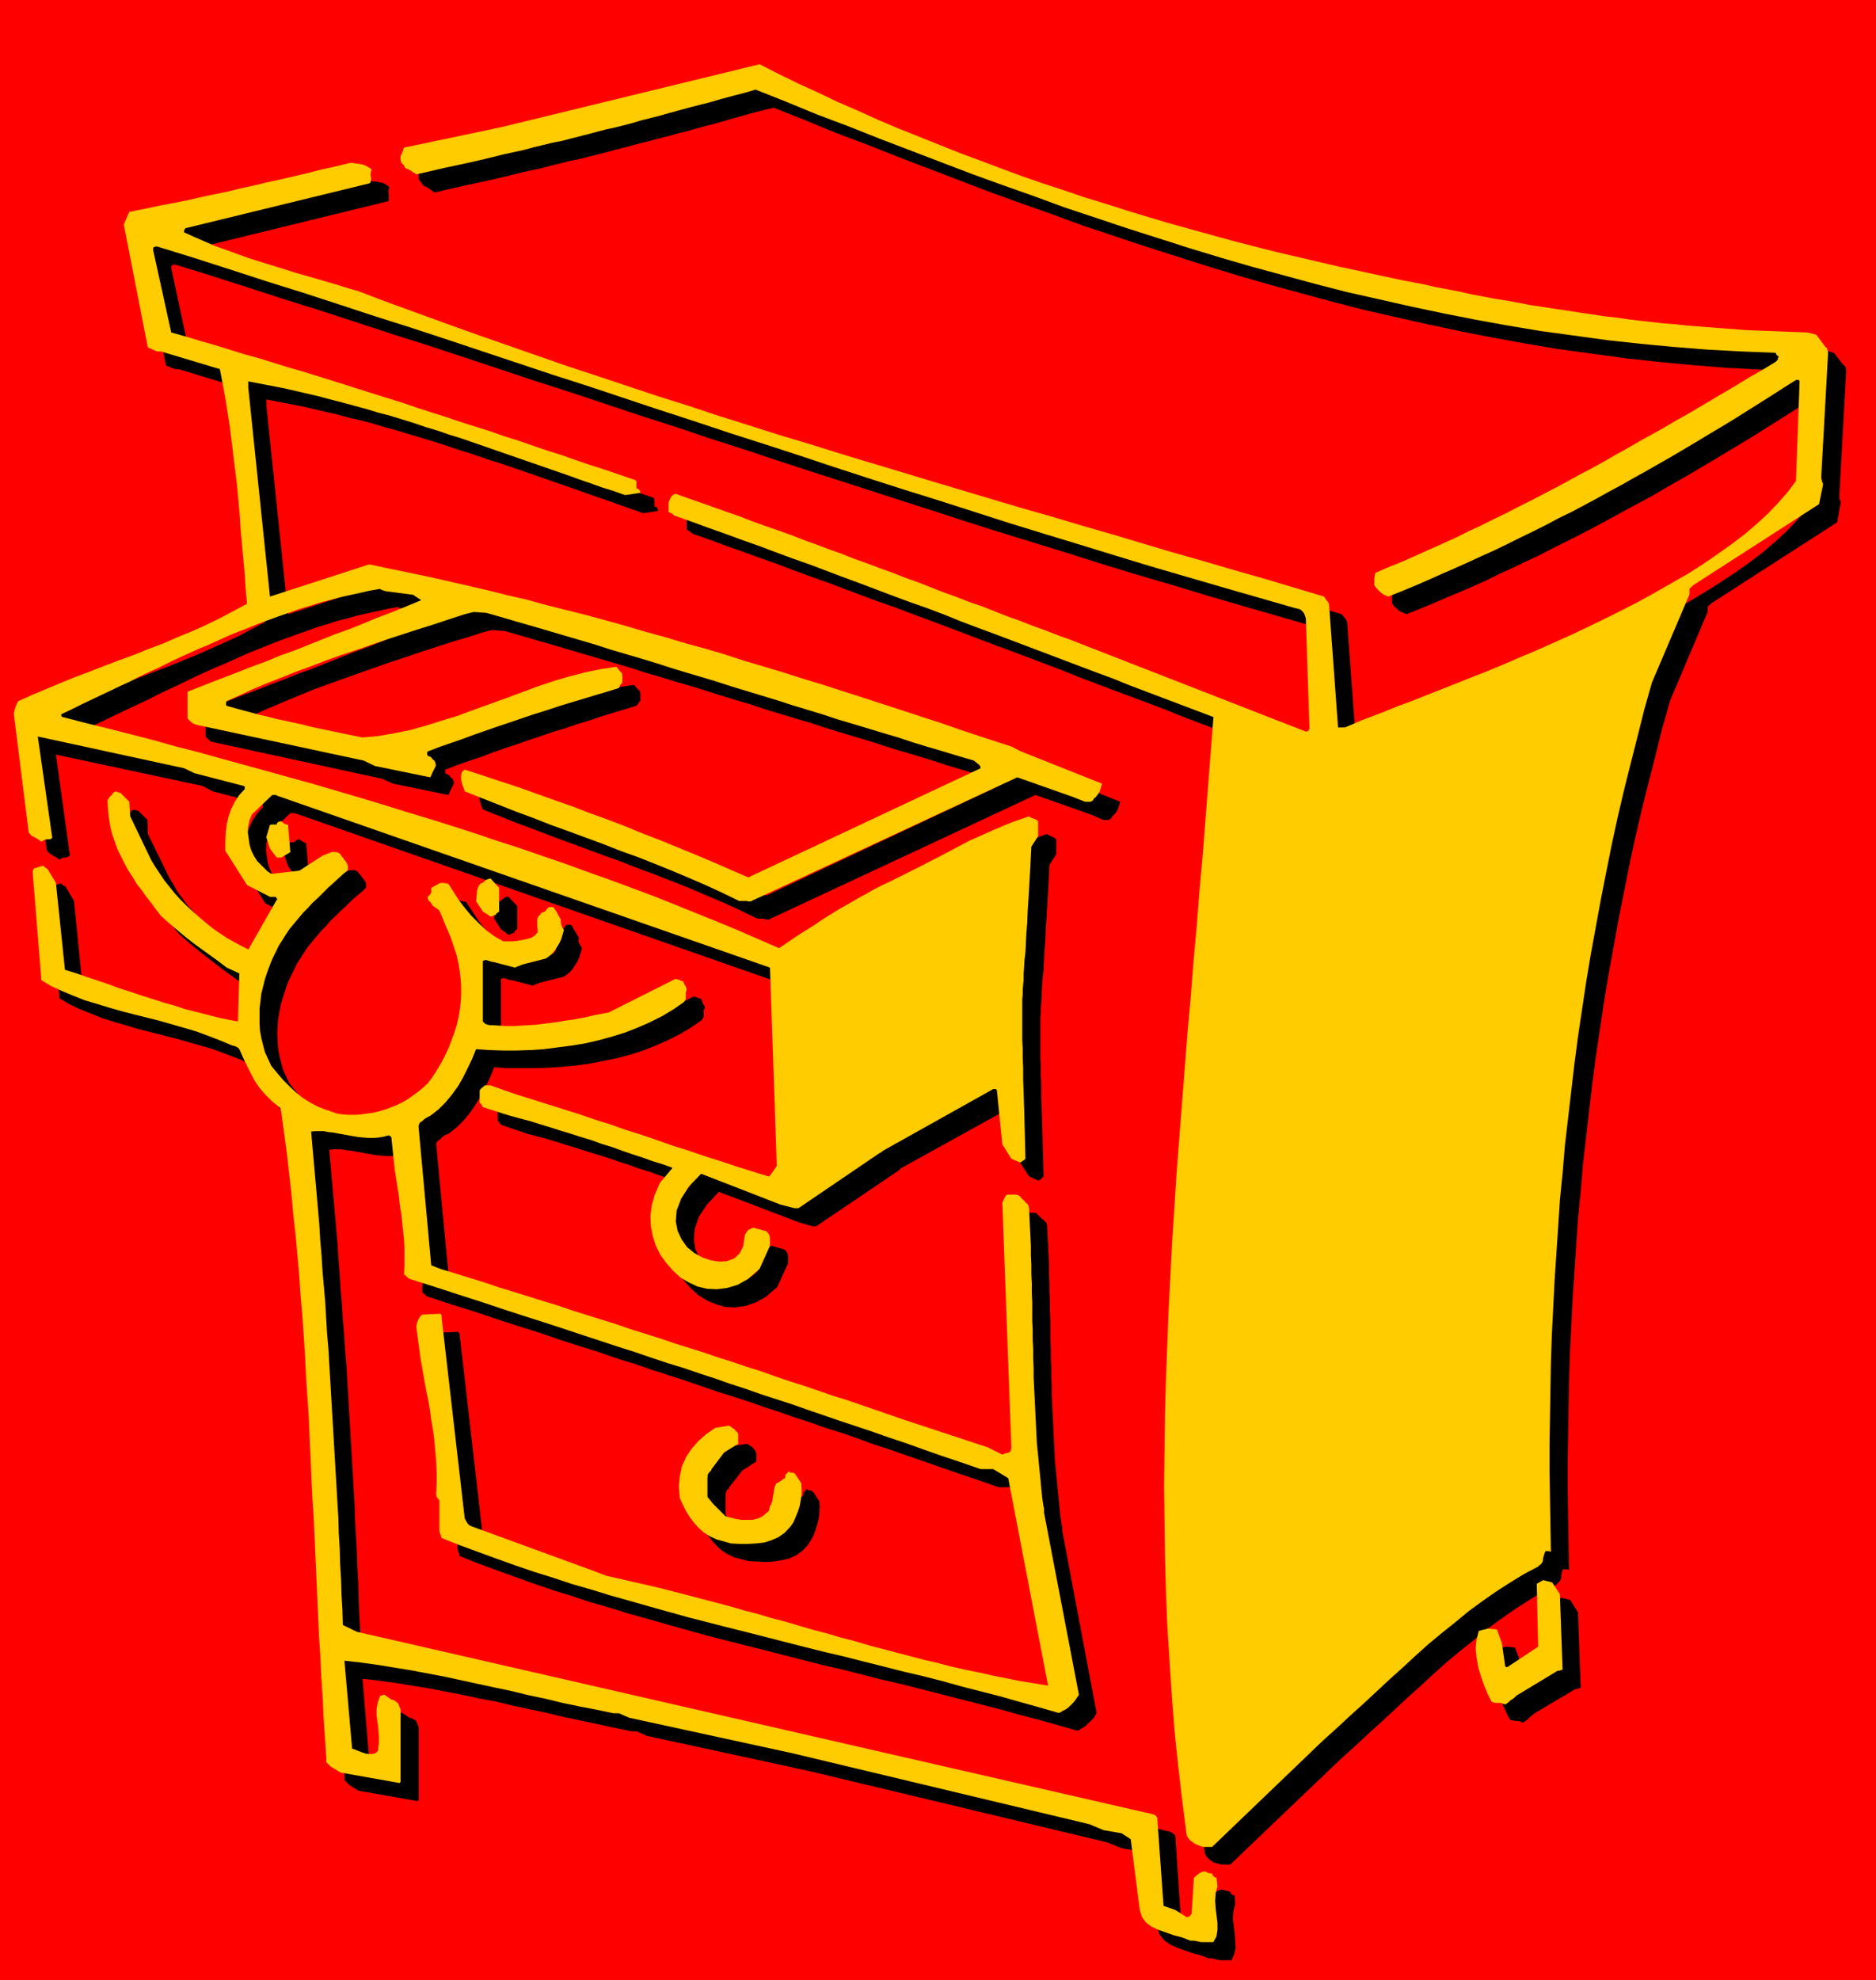 <svg xmlns="http://www.w3.org/2000/svg" fill-rule="evenodd" height="4.371in" preserveAspectRatio="none" stroke-linecap="round" viewBox="0 0 4142 4371" width="4.142in"><style>.pen1{stroke:none}.brush3{fill:#000}.brush4{fill:#fc0}</style><path class="pen1" style="fill:red" d="M0 0h4142v4371H0V0z"/><path class="pen1 brush3" d="M2691 4327h28l6-13 3-14-1-15-1-17-2-16-2-16 1-17 4-15-1-20-4-1-2-1-2-2-2-4-3-1-4-1-4-1-6-2-6 1-5 2-5 5-7 5-5 80-2 3-2 2-2 2-5 1-25-17-27-8-13-195-5-5-5-3-7-2-9-2-1741-398-32-15-1-34-2-33-1-34-1-34-2-34-1-34-2-34-2-34-1-34-2-34-2-34-2-34-2-34-2-34-2-34-2-34-2-35-2-34-3-34-2-34-3-34-2-34-3-34-2-35-3-34-2-34-3-34-3-34-3-34-3-34-3-34-3-34 9-1h18l10 2 11 1 10 2 11 2 11 2 12 2 11 2 12 1 11 1h12l11-1 12-2 11-3h1l1 1 1 2h2l2 19 2 19 2 19 2 19 3 18 3 19 3 19 2 19 3 19 2 19 2 19 2 19 1 19v38l-1 19 4 4 3 2 2 3 3 1 54 18 52 16 50 17 47 15 47 15 44 15 43 14 42 13 40 14 39 12 38 13 37 12 37 12 35 12 35 12 35 11 34 11 34 12 34 11 34 12 34 11 34 12 35 11 35 12 35 13 37 12 37 13 38 13 40 14 40 14 42 14 43 15h28l33 19 87 459-30-5-30-6-31-5-30-7-30-6-31-7-30-7-30-7-31-8-30-8-31-7-30-9-31-8-30-8-31-9-30-8-31-9-31-8-30-9-31-9-30-8-31-9-31-8-30-9-31-8-30-8-31-8-31-8-30-7-31-7-30-7-31-7-23-8-271-99-6-3-4-3-3-5-4-7-51-444v-3l-2-3-2-2-39 2-5 4-4 6-2 6-2 10 3 23 3 22 3 23 4 23 4 23 4 23 5 22 4 23 3 23 4 23 3 23 2 23 2 23 1 24v23l-1 23v5l1 4 2 3 4 5v66l1 5 2 5 2 7 40 16 41 15 41 15 42 15 41 14 42 13 42 14 42 12 42 13 43 12 42 12 43 12 43 12 43 11 43 11 44 11 43 11 43 11 43 11 44 10 43 11 43 11 44 10 43 11 43 11 43 11 43 11 43 11 43 12 42 11 43 12 42 12h3l3-1 2-2 4-2 5-3 5-4 5-5 5-5 5-5 4-6 3-6-76-403v-10l-1-1-3-21-2-20-2-21-2-20-2-21-2-20-2-21-1-21-1-20-1-21-1-20-1-21-1-20-1-21v-20l-1-21v-20l-1-21v-21l-1-20v-41l-1-21v-21l-1-20v-21l-1-21v-21l-1-20-1-21-1-21-1-21-1-6-3-4-4-4-4-3-4-4-4-4-4-4-7-1h-15l-4 1-3 4-4 6-3 7 20 541-2 8-5 2-6 2-7 3-31-16-182-60-32-11-32-11-32-11-32-11-32-11-32-10-32-11-32-11-32-11-31-10-32-11-32-10-32-11-32-10-32-11-32-10-32-10-32-11-32-10-32-10-32-11-32-10-33-10-32-10-32-10-32-11-33-10-32-10-33-10-33-10-32-10-33-10-19-9-29-306v-1l1-3 3-4 5-3 3-4 4-3 5-3 6-2 18-14 16-16 14-17 12-18 12-19 10-20 10-21 9-22 29 2h60l31-1 30-2 31-3 30-4 30-6 30-6 30-8 28-9 28-11 27-12 26-13 25-15 23-16 4-6 1-7-1-7 3-8-1-4-3-4-2-6-2-5-5-1-4-2-3-1-5-1-147 75-16 3-16 3-16 3-16 3-16 3-16 3-17 3-16 2-16 2-16 2-16 1-16 1-16 1h-16l-17-1-16-1h-6l-4-1-5-2-5-5v-134l6-2 6 2 6 2 7 1 46 12 3-2 4-2 4-1 5-2 52-13 7-5 7-6 6-7 5-8 5-8 4-9 3-10 3-10-4-6-3-6-1-5 1-6-12-20-1-1-1-4-3-3-5-1-6 1-3 4-3 4-3 3h-1l-3 1-3 2-1 4-5 3-2 8v9l1 9v9l-6 7-9 5-9 3-11 2-11 2-11 1h-20l-19-11-18-13-17-16-16-17-15-17-13-18-11-17-10-15-2-3-5-1-6-1h-7l-19 11v10l-1 2-2 1-2 3-4 4 1 5 3 3 3 3 2 2 3 5 4 3 5 4 6 5 6 14 6 15 7 16 7 17 6 18 6 18 4 18 2 18 3 17 1 17v18l-1 17-2 17-4 17-4 16-4 17-6 16-6 15-7 15-8 15-8 14-8 13-8 12-9 12-10 9-10 9-11 8-12 8-12 6-12 6-13 6-12 5-14 4-13 3-13 2-14 2-14 1h-13l-14-1-13-2-8-3-6-2-6-2-3-1-18-7-17-9-16-11-15-11-14-13-14-14-13-16-14-17-7-15-7-15-4-15-4-16-3-16-1-16-1-17 1-16 1-17 3-16 3-16 5-16 5-16 5-15 7-15 7-14 6-13 8-12 8-13 8-12 10-12 10-12 10-12 11-11 10-12 12-11 11-11 11-10 11-11 11-10 11-9 11-10v-10l-1-2-1-3-2-2-1-2-2-2-1-2-2-2-2-3-3-3-2-3-3-3-5-2h-11l-20 8-52 33-59 7-4-1-4-3-3-3-2-2-20-19-7-11-6-13-4-13-2-14-2-13 1-14 3-13 5-12 45-43h8l4 1 6 2 1081 378 14 438-11 17-1 1-1 2-2 2-3 1-36-11-35-11-36-12-35-11-35-12-34-12-35-11-35-12-34-12-35-11-34-12-35-11-35-11-35-12-35-10-35-11-23-8-32-12h-11l-3 2-2 2-3 3-4 5v28l2 1 1 1 2 3 2 3 59 20 23 6 22 6 23 7 22 7 23 7 22 7 23 7 22 7 23 8 22 7 22 8 23 7 22 8 22 7 23 8 22 7-28 33-11 29-6 22-3 22 1 23 4 22 7 21 10 20 13 19 15 17 16 14 19 12 19 8 21 6 22 1 23-3 23-8 23-13 24-21 24-52v-16l-1-5-2-4-2-3-4-3-28-8-2 1-3 1-3 2-3 1-3 4-3 2-2 4-1 5-3 21-8 16-12 10-15 6-18 2-18-3-19-6-18-11-15-13-13-16-9-19-3-22 2-23 9-26 18-27 26-28 176 67 31 9h8l179-121 2-1 3-3 2-2 1-1 244-135h5l2 1 1 2 11 119 20 31 20 9 3-1 4-3 3-3 2-2-1-42-1-39-1-34-1-32-1-28v-25l-1-23v-20l-1-18v-90l1-11v-10l1-12 1-12v-12l1-15 1-15 2-17 1-20 1-21 2-25 1-26 2-30 2-34 2-36 2-41 15-23v-33l-5-4-6-3-5-2-4-3-20 7-20 7-19 8-19 8-18 8-18 9-18 8-17 9-17 9-18 9-17 9-17 9-18 9-17 9-18 9-19 9-18 9-17 8-17 9-17 10-17 9-17 10-17 9-16 10-16 10-16 10-16 11-16 10-16 10-16 10-15 11-16 10-46-20-46-20-46-19-47-20-47-18-48-19-48-18-48-18-49-18-49-17-49-18-50-16-50-17-50-17-50-16-50-16-51-15-50-16-51-15-50-15-51-14-51-15-51-14-50-14-51-14-51-13-50-14-50-13-51-13-50-13-49-13-50-12-3-1-1-3 1-3 3-1 21-10 20-10 21-10 21-10 21-10 21-10 22-10 21-11 21-10 22-10 22-11 21-10 22-10 22-10 22-9 22-10 22-10 22-9 23-9 22-9 22-8 22-8 23-8 22-8 23-7 22-7 23-6 22-6 22-5 23-5 22-5 23-4 3 2 3 1 3 1 3 1 61 8 18 12-34 14-33 13-31 12-31 13-31 12-30 11-30 12-30 12-30 12-31 11-32 13-32 12-33 13-35 13-35 14-38 15v59l3 3 4 4 5 4 8 2 369 80 25 11 122 25 2-4 2-5 3-6 5-10v-3l-1-4-2-4-4-3-2-3-2-2-4-2-4-2v-8l26-10 26-9 27-9 26-10 26-9 27-9 26-9 27-9 26-9 27-8 26-9 27-8 26-9 26-8 27-8 26-8 2-2 2-3 2-3 3-3v-15l-1-6-4-4-5-5-4-5-34 5-34 7-34 9-35 10-35 12-35 13-36 13-35 13-36 13-36 13-35 11-36 11-35 10-35 7-35 6-35 3-19-4-19-4-19-4-19-4-19-4-19-4-19-5-19-4-18-4-19-4-19-5-18-4-18-5-19-5-18-5-18-5v-1l-1-1v-3l1-5 29-14 30-13 31-13 31-13 32-13 33-12 33-12 34-12 34-12 34-12 34-11 35-12 34-11 34-11 34-10 34-11 20-5 28 2 35 10 34 10 35 10 34 10 34 10 34 10 34 10 34 10 34 11 34 10 33 10 34 10 33 10 34 11 33 10 34 10 33 11 33 10 33 10 34 10 33 11 33 10 33 10 34 10 33 11 33 10 34 10 33 10 33 11 34 10 33 10 34 10 5 4 5 3 4 4 1 5-513 242-39-17-39-17-38-16-39-16-39-16-39-15-39-16-39-15-39-14-39-15-40-14-39-14-39-14-40-13-39-13-40-13-5 4-2 4-1 6v7l1 6 2 7 2 7 3 7 38 15 37 15 38 14 39 15 38 14 38 14 38 14 39 14 38 15 38 14 38 15 38 15 37 16 38 16 37 17 37 18h14l3 1 3 1h5l589-275 122 43 28 12h12l3-2 2-1 1-2 2-3 3-3 3-3 3-4 3-5 5-17-181-73-20-10-28-8-43-14-42-14-43-15-43-14-43-14-43-14-43-14-43-14-43-14-44-13-43-14-44-13-43-14-44-13-43-13-44-13-44-13-43-12-44-12-44-12-43-12-44-12-44-11-44-11-44-11-43-11-44-10-44-10-43-10-44-9-43-9-44-9-218 71-48-461v-13l26 5 26 5 26 5 26 6 26 6 26 6 26 7 26 6 27 7 26 8 26 7 26 8 27 8 26 8 26 8 26 9 26 8 27 9 26 9 26 8 26 9 26 9 26 9 26 9 26 9 26 9 25 9 26 9 26 9 25 9 26 9 25 9 33-5-1-5-2-3-2-1-3-1v-14l-1-3-1-2-3-1-32-11-32-11-32-10-32-11-32-11-31-10-32-11-32-11-32-10-32-11-31-10-32-10-32-11-32-10-32-10-32-10-31-10-32-11-32-10-32-10-32-9-32-10-32-10-32-10-32-10-32-9-32-10-33-9-32-10-32-9-33-10-32-9-39-182v-3l1-3 2-1 5-1 81 25 81 26 80 26 80 25 80 26 79 26 79 25 79 26 78 26 78 26 78 25 78 26 78 26 78 25 77 26 78 25 78 26 77 25 78 25 77 25 78 25 77 25 78 25 78 24 78 24 79 25 78 24 79 23 79 24 79 23 80 23 80 23h1l3 1 3 1h1l6 4 4 5 2 4 2 6 8 242v2l-1 3-2 2-5 1-490-190-28-11-28-10-28-11-28-10-29-11-28-11-28-10-28-11-28-11-28-10-28-11-28-10-28-11-29-11-28-10-28-11-28-10-28-11-28-10-29-11-28-10-28-10-28-11-28-10-29-10-28-10-28-11-29-10-28-10-28-10-29-10-28-10-7 3-4 5-2 5-2 7v19l3 2 3 2 3 2 3 3 37 13 38 14 37 13 38 14 37 13 37 14 38 14 37 13 37 14 37 14 38 14 37 13 37 14 38 14 37 14 37 14 37 14 37 14 38 14 37 14 37 14 37 14 37 15 37 14 37 14 38 14 37 14 37 14 37 15 37 14 37 14 37 14-6 77-6 77-6 77-6 77-7 77-6 77-7 77-6 77-7 77-6 77-6 77-6 77-6 77-5 77-5 77-4 77-4 77-3 77-3 77-2 77-1 78-1 77 1 77 1 77 2 78 3 77 5 77 5 78 6 77 8 78 9 77 10 78 3 5 4 5 3 3 5 3 4 3 5 2 6 1 6 2h20l245-234 30-27 29-27 30-27 29-27 29-27 29-26 28-26 29-26 29-24 30-24 29-24 30-22 30-21 31-20 31-19 32-17 3-3 4-4 3-5 1-7v-4l1-4 2-5 1-2h9l4 2-1-59-1-60-1-60v-59l1-60 1-60 1-60 2-60 3-60 3-60 4-60 4-60 4-60 6-60 5-60 7-60 7-61 7-60 8-60 9-60 9-60 10-60 11-60 11-61 12-60 12-60 13-60 14-60 15-60 15-59 15-60 17-60 83-196v-11l1-1 1-2 3-2 3-3 278-179 8-45-2-4-1-4v-10l15-271-1-6-1-4-2-2-3-2-20-26-19-5-26-1-27-1-26-1-26-1-27-2-26-1-26-2-27-2-26-2-27-3-26-2-27-3-26-3-27-3-26-3-27-3-27-4-26-3-27-4-26-4-27-4-26-4-27-5-26-4-27-5-26-5-26-4-27-6-26-5-26-5-27-5-26-6-47-9-47-10-46-10-47-11-47-10-47-11-47-12-47-12-47-12-47-13-47-13-47-13-47-14-46-14-47-14-46-15-47-15-46-16-46-16-46-17-46-16-45-18-46-17-45-18-45-19-44-19-45-19-44-20-44-20-44-21-43-21-43-21-570 139-214 44-1 2-1 4-2 5-4 7v11l1 3 2 3 3 3 1 2 2 3 3 3 6 2 17 12 31-7 30-7 28-6 28-6 26-6 25-6 24-6 23-5 23-5 22-6 21-5 20-5 20-4 20-5 20-5 19-5 19-5 19-5 19-5 19-5 20-5 19-5 20-5 21-6 21-5 21-6 22-6 23-6 24-7 25-7 25-7 27-7 25-6 68 27 68 28 69 26 68 27 68 26 68 26 68 26 69 25 68 24 68 25 69 23 69 23 69 22 69 22 69 21 69 20 70 19 70 19 70 18 71 16 71 16 71 15 71 14 72 13 72 12 73 10 73 10 73 8 74 7 75 6 75 4 75 3 2 4 3 2 2 2-2 3v3l-2 2-1 2-2 2-28 17-28 16-28 16-27 17-27 16-27 15-27 16-27 16-27 15-27 16-27 15-26 15-27 15-26 14-27 15-27 14-27 15-26 14-27 14-27 14-28 14-27 14-27 13-28 14-28 13-28 14-29 13-29 13-29 13-29 13-30 12-30 13-3 3-1 5-1 6v15l3 4 3 4 4 3 3 3 4 3 5 3 5 2 5 2 30-12 29-12 30-13 29-12 30-13 29-13 28-14 29-13 29-14 28-13 29-15 28-14 28-14 29-15 28-15 28-15 27-15 28-15 28-15 27-16 28-16 28-16 27-16 27-16 28-17 27-16 28-17 27-17 27-17 27-17 28-18 27-17h6l1 2 1 2-8 220-18 24-21 24-23 24-25 23-27 23-29 22-31 22-32 21-33 21-35 21-35 20-37 20-37 19-37 19-38 18-38 18-38 17-38 17-37 16-37 15-37 15-35 15-35 13-34 14-32 12-31 12-29 12-28 10-25 11-24 9-21 9-19 8h-15l-20-273-1-2-2-4-4-5-5-6-67-20-67-19-67-20-67-20-67-19-67-20-67-19-67-20-67-19-67-20-66-20-67-20-67-19-66-20-67-21-67-20-66-20-67-21-66-21-67-21-66-21-67-22-66-21-66-22-67-23-66-22-66-23-66-23-67-24-66-24-66-24-66-25-21-7-23-6-23-7-24-7-25-7-25-8-25-7-25-8-26-8-25-9-26-8-24-9-25-10-23-9-23-11-22-10v-3l1-2 2-3 405-99 3-1 1-3v-13l-1-5 1-5 1-5-4-3-4-3-6-3-7-1-6-2h-7l-7-1h-7l-33 8-32 7-31 8-30 7-30 7-28 6-29 7-28 6-28 7-29 6-29 6-29 7-31 6-32 6-33 7-34 7-12 28 53 271 20 8h8l131 40 6 31 6 32 5 32 5 32 4 32 4 33 4 32 4 33 3 33 3 33 2 32 3 33 3 33 3 32 2 33 3 32-30 16-30 16-31 14-31 14-32 14-32 13-32 13-32 12-33 13-32 12-33 12-32 13-32 13-31 13-31 13-31 14-3 5-3 7-2 7-2 8 33 263 6 6 8 5 7 4 7 5 2-1 2-2 3-1 5-1h3l3-1 2-1 3-2-31-223 323 69 23 12 107 28 2 1 2 1v5l-12 13-10 15-8 16-6 17-4 18-3 18-1 19 1 19 48 77 51 26h13l1 3 2 1-3 4-61 108-16-8-15-8-16-9-15-10-16-11-15-12-15-12-14-13-14-13-14-14-12-14-13-14-11-15-11-15-9-16-9-15-47-96-1-31-20-20h-2l-3-1-3-2-3 1-3 1-3 3-1 3-3 2-2 2-2 3-3 5 1 19 2 19 3 18 4 18 6 17 6 17 8 16 8 15 8 16 9 15 10 14 10 15 10 14 11 14 10 13 11 14 19 17 19 16 19 15 18 14 18 14 18 13 18 13 17 13 28 13-3 106-22-4-23-5-23-6-24-6-24-6-25-8-24-7-25-8-25-8-25-8-24-9-25-8-24-8-24-8-23-8-23-8-19-191-17-29-1-2-3-2-4-2-4-4-19 7-2 2-1 2-1 4v4l20 235 22 13 23 11 25 10 25 10 26 8 27 8 27 8 28 7 27 7 28 7 28 8 28 8 27 8 27 10 26 10 26 11 6 1 5 2 3 2 3 3 8 17 8 18 8 17 10 17 11 16 12 16 15 14 16 12 2 1 1 3 1 5 1 6 6 44 6 45 5 44 5 44 4 45 5 44 4 44 4 45 3 44 4 44 3 45 3 44 2 45 3 44 3 45 2 44 2 45 2 44 2 45 3 44 2 45 2 44 2 45 2 44 2 45 2 44 3 45 2 44 3 45 2 44 3 45 3 44v9l3 3 3 4 3 3 3 2 19 12 131 23 1-1v-1l1-1v-158l-1-5-2-4-2-6-3-3-4-2-3-2-5-1-17-11h-3l-2 1h-3l-6 14-2 15v15l1 16 2 15 1 16 1 16-2 16-5 5-7 2h-7l-8-2-9-2-8-3-8-3-6-2-16-194 36 4 36 5 37 6 37 6 36 7 37 7 37 8 38 7 37 9 37 8 38 8 37 9 38 8 38 8 37 8 38 8h11l23 10 360 78 656 157 32 13 40 7 19 13 20 155 5 16 10 12 12 9 15 7 17 6 17 6 19 5 18 7h8l15 4z"/><path class="pen1 brush3" d="m3368 3799 1-1 2-1 1-1 1-1 2-2 3-3 4-3 6-5 91-54h3l3-1 3-1h2l-6-167-17-27-20-5-15 9 4 139-68 44h-4l-1-1v-2l-7-50-11-29-20-2-20 5-5 18-2 20 2 21 4 21 6 21 7 20 8 18 8 16 3 2 5 1 6 1h6l3 1 4 2h4l4-3zm-1715-353 18 1 19 1 18-1 18-3 17-4 15-7 14-10 12-13 7-11 6-11 4-12 4-13 3-13 1-12 1-12-1-12-13-20-4-3-3-1h-3l-5-3-3 4-3 3-1 3-1 5-3 2-4 2-5 3-5 5h-2l-1 2-2 2-2 4-4 32-1 3-1 3-3 5-2 9v1h-1l-1 1-3 2-9 8-11 5-12 3-12 1-12-1-12-2-12-2-11-3-28-28-12-15v-42l1-9 3-5 3-2 1-3 29-37 31-20v-17l-1-3-1-3-1-1-2-3-2-2-1-2-5-3-3-2-3-2-2-1-30 5-20 14-18 15-15 16-12 19-9 20-5 22-1 23 2 26 7 15 7 14 8 13 10 13 10 11 11 10 13 8 15 7 31 8zm-527-1383h1l2-2 2-1h3l2-3 1-2 2-2 3-2v-51l-20-21-3 1h-3l-3 2-2 2-4 3-2 2-3 1h-1l-3 4-2 4-2 5-1 5v5l-1 5v5l-1 5 15 23 16 12h4zm-470-131h5l20-11-5-60-4-1-3-2-4-2-4-3h-2l-4 1-3 2-1 3h-7l-4 1-4 1-8 27 8 24 15 20h5z"/><path class="pen1 brush4" d="M2651 4287h28l7-13 2-14v-15l-2-17-2-16-1-16 1-17 4-15-2-19-4-1-2-2-2-2-2-4-3-1h-4l-4-2-5-2-6 1-6 3-5 4-7 6-5 79-2 3-2 2-2 2-5 1-25-16-26-9-14-195-4-5-6-2-6-2-10-2-1741-399-31-15-1-34-2-33-1-34-2-34-1-34-2-34-1-34-2-34-2-34-2-34-2-34-2-34-2-34-2-34-2-34-2-34-2-34-2-34-3-34-2-35-2-34-3-34-3-34-2-34-3-34-2-34-3-35-3-34-3-34-3-34-3-34-3-34 9-1h19l10 2 10 1 11 2 11 2 11 2 11 2 12 2 11 1 12 1h11l12-1 11-2 11-3 1 1 1 1 2 1 1 1 2 19 2 19 2 19 2 18 3 19 3 19 3 19 2 19 3 19 2 18 2 19 2 19 1 19v39l-1 19 4 3 3 3 2 2 3 2 54 17 52 17 50 16 48 16 46 15 44 14 43 14 42 14 40 13 39 13 38 12 38 13 36 12 36 11 35 12 34 11 34 12 34 11 34 12 34 11 34 11 34 12 35 12 35 12 36 12 36 12 37 13 39 13 39 14 40 14 42 14 43 15h28l33 20 88 458-30-5-31-5-30-6-30-6-31-7-30-6-31-7-30-8-31-7-30-8-31-8-30-8-31-8-30-9-31-8-30-9-31-8-31-9-30-9-31-8-30-9-31-8-31-9-30-8-31-8-30-8-31-8-31-8-30-7-31-7-30-7-31-7-23-9-271-99-5-2-5-4-3-5-4-7-51-443v-4l-1-3-2-2-40 2-5 5-3 5-3 7-2 9 3 23 3 22 3 23 4 23 4 23 4 23 5 23 4 23 3 23 4 23 3 23 2 23 2 23 1 24v23l-1 23v5l1 3 2 3 4 5v66l1 5 2 6 2 6 40 16 41 15 41 15 42 15 41 14 42 13 42 14 42 12 42 13 43 12 42 12 43 12 43 12 43 11 43 11 44 11 43 11 43 11 43 11 44 11 43 10 43 11 44 11 43 11 43 10 43 11 43 12 43 11 43 11 42 12 43 12 42 12h1l3-1 2-1 2-2 5-2 5-3 5-4 5-5 5-5 4-5 4-6 4-6-77-402v-11l-1-1-3-21-2-20-2-21-2-20-2-21-2-20-2-21-1-21-1-20-1-21-1-20-1-21-1-20-1-21v-20l-1-21v-20l-1-21v-21l-1-20v-41l-1-21v-21l-1-20v-21l-1-21v-21l-1-20-1-21-1-21-1-21-1-5-3-5-4-3-3-4-5-4-3-4-5-4-7-1h-15l-4 1-3 4-3 6-3 7 20 541-2 8-5 3-6 1-7 3-32-16-182-60-32-11-32-11-32-11-32-11-32-10-32-11-32-11-32-10-32-11-31-11-32-10-32-11-32-10-32-11-32-10-32-10-32-11-32-10-32-10-32-11-32-10-32-10-32-10-32-11-33-10-32-10-32-10-33-10-32-11-33-10-32-10-33-10-20-8-28-306v-1l1-4 2-4 5-3 3-3 4-3 5-3 6-3 18-14 16-16 14-17 13-18 11-19 10-20 10-21 9-22 29 2 30 1h30l31-1 30-2 31-4 31-4 30-5 30-7 29-8 29-9 28-11 27-12 26-13 25-15 23-16 4-6v-14l2-8-1-4-2-4-3-5-2-5-5-1-3-2-4-1-5-1-147 74-16 3-16 3-16 4-16 3-16 3-16 2-16 3-16 2-16 2-16 2-16 1-17 1-16 1h-16l-17-1-16-1h-5l-5-1-5-2-5-5v-134l6-2 7 2 6 2 6 1 46 12 4-2 3-1 5-2 5-2 51-13 7-5 7-6 6-7 5-8 5-8 4-9 3-10 3-10-4-6-2-6-1-5v-6l-11-20-1-1-2-3-2-3-5-1-6 1-3 3-3 4-3 3h-1l-3 1-4 2-1 4-3 1-2 3-1 3-1 4v14l1 5v8l-6 7-8 5-10 3-10 2-11 2-11 1h-20l-19-11-18-13-17-16-16-16-15-18-13-17-11-17-10-16-3-3-4-1-6-1h-7l-20 11v10l-1 2-1 2-2 2-4 4 1 5 2 4 3 2 2 3 3 5 4 3 5 3 6 5 6 14 6 15 7 16 7 17 6 18 6 18 4 18 3 18 2 17 1 17v18l-1 17-2 17-3 17-4 17-5 16-6 16-6 16-7 15-7 14-8 14-8 13-8 12-9 12-10 9-11 9-11 8-11 8-12 7-12 6-13 5-13 5-13 4-13 3-14 2-14 2-13 1h-14l-13-1-14-2-8-3-6-2-5-2-4-1-18-7-17-9-16-10-15-12-14-13-14-14-13-15-14-17-7-15-7-15-4-15-4-16-3-16-1-17v-33l2-16 2-17 4-16 4-16 5-15 6-16 6-15 7-14 6-13 8-12 8-13 8-12 10-12 10-12 10-12 11-11 10-11 12-11 11-11 11-11 11-10 11-10 11-10 11-9v-10l-1-2-1-3-2-3-1-2-2-2-1-1-1-2-2-3-3-3-2-4-4-3-5-2h-11l-20 8-51 33-60 7-4-1-4-3-3-2-2-2-20-20-7-11-6-12-4-13-2-14-2-14 1-13 3-14 5-12 45-43h8l4 2 6 2 1081 377 15 438-12 17-1 1-1 2-2 2-2 1-36-11-35-11-36-12-35-11-35-12-35-11-34-12-35-12-35-11-34-12-35-11-35-12-35-11-35-11-35-11-35-11-23-8-31-11h-12l-3 2-2 2-3 2-4 5v28l2 1 2 2 1 2 2 4 60 19 22 6 23 6 22 7 23 7 22 7 23 7 22 7 23 7 22 8 23 7 22 8 23 8 22 7 22 8 23 7 22 8-28 33-12 28-6 22-3 23 1 22 4 22 7 22 10 20 13 18 15 17 16 15 19 11 19 9 21 5 22 1 23-3 23-7 23-13 25-22 23-51v-17l-1-4-1-4-3-4-3-3-29-8-2 1-3 1-3 2-3 1-3 4-2 3-2 3-1 5-3 21-8 16-12 11-16 6-17 1-19-3-18-6-18-10-16-13-12-17-9-19-4-21 2-24 10-26 17-27 27-28 175 68 31 8h9l178-121 2-1 3-2 3-2 1-1 243-136h5l2 1 1 2 12 119 20 32 19 8 3-1 4-3 3-2 2-2-1-42-1-39-1-34-1-32-1-28v-25l-1-23v-20l-1-19v-90l1-10v-11l1-11 1-12v-13l1-14 1-16 2-17 1-20 1-21 2-25 1-26 2-30 2-34 2-36 2-41 15-23v-33l-5-4-5-2-6-2-4-3-20 7-20 7-19 8-19 8-18 8-18 8-18 8-17 9-17 9-17 9-17 9-18 9-17 9-18 9-18 9-18 9-18 9-17 8-18 9-17 10-17 9-17 10-16 9-17 10-16 10-16 10-16 11-16 10-16 10-15 10-16 11-15 10-46-20-46-20-46-19-47-19-47-19-48-19-48-18-49-18-48-17-49-18-50-17-49-17-50-16-50-17-50-16-51-16-50-15-51-16-50-15-51-15-51-15-51-14-50-14-51-14-51-14-50-14-51-13-50-14-50-13-51-13-49-12-50-13-3-1-1-3 1-3 3-1 21-10 20-10 21-10 21-10 21-10 21-10 22-10 21-11 21-10 22-10 22-11 21-10 22-10 22-10 22-9 22-10 22-10 22-9 23-9 22-9 22-8 22-8 23-8 22-8 23-7 22-7 23-6 22-6 22-5 23-5 22-5 23-4 3 2 3 1 3 1 3 1 61 8 18 12-34 14-32 13-32 12-31 13-30 12-31 11-30 12-30 12-30 12-31 11-31 13-33 12-33 13-34 13-36 14-38 15v59l3 3 4 4 5 4 8 3 369 79 25 12 122 25 2-4 2-5 3-6 5-10v-4l-1-4-2-4-4-3-2-3-2-2-3-1-4-2v-1l-1-2v-2l1-4 26-10 26-9 26-9 27-10 26-9 26-9 27-9 26-9 27-9 26-8 27-9 26-8 27-8 26-8 27-8 26-8 2-3 1-3 2-3 3-3v-15l-1-6-4-4-4-5-4-5-34 5-34 7-35 9-34 10-36 12-35 13-35 13-36 13-36 13-35 13-36 11-35 11-36 10-35 7-35 6-34 3-19-4-20-4-19-4-19-4-19-4-19-4-19-5-19-4-18-4-19-4-19-5-18-4-18-5-19-5-18-5-18-5v-1l-1-1v-3l1-5 29-13 30-14 31-13 31-12 32-13 33-12 34-13 33-12 34-11 34-12 35-12 34-11 34-11 35-11 33-11 34-11 20-5 28 2 35 10 34 10 35 10 34 10 34 10 34 10 34 10 34 11 34 10 34 10 33 10 34 11 33 10 34 10 33 10 34 11 33 10 33 10 33 10 34 11 33 10 33 10 33 11 34 10 33 10 33 10 34 10 33 11 33 10 34 10 33 10 34 10 5 4 5 4 4 4 1 5-513 241-39-17-39-17-38-16-39-16-39-16-39-15-39-16-39-15-39-14-39-15-40-14-39-14-39-14-40-13-39-13-40-13-5 4-2 4-1 6v7l1 6 2 7 3 7 2 7 38 15 38 15 38 15 38 14 38 15 39 14 38 14 38 14 38 15 39 14 38 15 37 15 38 16 37 16 37 17 37 18h17l3 1h5l589-274 122 43 28 11h12l3-2 2-1 1-2 2-3 3-2 3-4 3-4 3-5 5-17-181-72-19-10-28-9-43-14-42-14-43-15-43-14-43-14-43-14-43-14-44-14-43-14-43-13-44-14-43-13-44-13-43-14-44-13-44-12-43-13-44-12-44-13-43-12-44-12-44-11-44-11-43-12-44-10-44-11-43-10-44-10-44-10-43-9-44-9-43-9-219 71-48-462v-13l26 5 26 5 26 5 26 6 26 6 26 6 26 7 27 7 26 7 26 7 26 8 27 7 26 8 26 8 26 9 27 8 26 9 26 8 26 9 26 9 26 9 26 9 26 9 26 9 26 9 26 9 26 9 25 9 26 9 25 9 26 8 25 9 34-5-1-4-2-3-3-2-3-1v-14l-1-3-1-1-3-1-32-11-32-11-32-10-32-11-31-11-32-10-32-11-32-11-32-10-31-11-32-10-32-10-32-11-32-10-31-10-32-11-32-10-32-10-32-10-31-10-32-10-32-10-32-10-32-9-32-10-32-10-33-9-32-10-32-10-32-9-33-10-32-9-40-182v-3l1-3 2-1 5-1 81 25 81 26 80 26 80 25 80 26 79 26 79 25 79 26 78 26 78 26 78 26 78 25 78 26 78 26 77 25 78 26 78 25 77 25 78 26 77 25 78 25 77 24 78 25 78 25 78 24 79 24 78 24 79 24 79 23 79 23 80 23 80 23h1l4 1 3 1h1l5 4 4 5 2 5 2 6 8 241v2l-1 3-2 3-5 1-490-191-28-11-28-10-28-11-28-10-28-11-28-10-28-11-28-11-29-10-28-11-28-10-28-11-28-11-28-10-28-11-28-10-29-11-28-10-28-11-28-10-29-11-28-10-28-11-28-10-29-10-28-10-28-11-29-10-28-10-28-10-29-10-28-10-6 3-4 5-3 6-2 6v20l3 2 3 1 3 2 3 3 37 13 38 14 37 13 38 14 37 13 37 14 38 14 37 13 37 14 37 14 38 14 37 14 37 14 38 14 37 13 37 14 37 15 37 14 38 14 37 14 37 14 37 14 37 14 37 14 37 14 38 14 37 15 37 14 37 14 37 14 37 14 37 14-6 77-6 77-6 77-6 77-7 77-6 77-7 77-6 77-7 77-6 77-6 77-6 77-6 77-5 77-5 77-4 77-4 77-3 78-3 77-2 77-1 77-1 77 1 78 1 77 2 77 3 77 5 78 5 77 6 78 8 77 9 77 10 78 3 5 4 5 4 3 4 3 5 3 5 2 5 2 6 2h20l245-235 30-27 29-27 30-27 29-27 29-27 29-26 28-26 29-26 29-24 30-24 29-24 30-22 30-21 31-20 31-19 32-17 3-3 4-3 3-5 1-7v-2l1-2 1-4 2-6 1-2h8l4 2-1-59-1-60-1-59v-60l1-60 1-60 1-59 2-60 3-60 3-60 4-60 4-60 4-61 6-60 5-60 7-60 7-60 7-60 8-61 9-60 9-60 10-60 11-60 11-60 12-61 12-60 13-60 14-60 15-60 15-59 15-60 17-60 83-195v-12l1-1 1-2 3-2 3-3 278-179 9-44-2-5-1-4-1-4v-6l15-271-1-5-1-4-2-3-2-1-20-27-20-5-26-1-27-1-26-1-26-1-27-1-26-2-26-2-27-2-26-2-27-2-26-3-27-2-26-3-27-3-26-3-27-4-27-3-26-4-27-4-26-4-27-4-26-4-27-4-26-5-27-5-26-4-26-5-27-5-26-6-26-5-27-5-26-6-47-9-47-10-46-10-47-10-47-11-47-11-47-11-47-12-47-12-47-13-47-13-47-13-47-14-46-14-47-15-46-14-47-16-46-15-46-16-46-17-45-17-46-17-45-18-45-18-45-18-45-19-44-20-44-19-44-21-44-20-43-21-43-22-571 139-214 45-1 1-1 4-2 6-4 7v10l1 3 2 4 4 3 1 2 1 3 3 3 6 2 17 11 31-7 30-7 28-6 28-6 26-6 25-6 24-6 23-5 23-5 22-6 21-5 20-5 21-4 19-5 20-5 19-5 19-5 19-5 19-4 20-5 19-5 20-6 20-5 20-5 21-6 22-6 22-6 23-6 24-6 24-7 26-7 27-7 24-7 68 27 68 28 69 26 68 27 68 26 68 26 68 26 69 25 68 24 68 25 69 23 69 23 69 22 69 22 69 21 69 20 70 19 70 19 70 18 71 16 71 16 71 15 71 14 72 13 72 12 73 10 73 10 73 8 74 7 75 6 75 4 75 3 2 4 3 3 2 2-2 3v3l-2 2-1 1-2 2-28 17-28 16-28 17-27 16-27 16-27 16-27 16-27 15-27 16-27 15-27 15-26 15-27 15-26 15-27 15-27 14-27 15-26 14-27 14-27 14-28 14-27 14-27 13-28 14-28 13-28 14-29 13-29 13-29 13-29 13-30 12-30 13-2 2-1 5-1 6v15l3 4 3 4 3 3 4 4 4 3 4 3 5 2 5 2 30-12 29-12 30-13 29-13 30-13 29-13 28-13 29-13 29-14 28-14 29-14 28-14 28-15 29-14 28-15 28-15 27-15 28-15 28-16 27-15 28-16 28-16 27-16 27-16 28-17 27-16 28-17 27-17 27-17 27-17 28-18 27-17h6l1 1 1 2-8 220-18 24-21 24-23 24-25 23-27 23-29 22-31 22-32 22-33 21-35 20-35 20-36 20-37 19-38 19-37 18-38 18-38 17-38 17-38 16-37 16-36 15-36 14-35 14-33 13-33 13-30 12-30 11-27 11-26 10-24 9-21 9-19 8h-15l-20-273-1-2-2-3-4-5-4-6-67-20-67-20-67-19-68-20-67-19-67-20-67-20-66-19-67-20-67-19-67-20-67-20-67-20-66-20-67-20-66-20-67-21-67-20-66-21-67-21-66-22-67-21-66-22-66-22-67-22-66-23-66-23-66-23-67-24-66-24-66-24-66-25-21-6-22-7-24-7-24-7-24-7-25-7-25-8-26-8-26-8-25-8-25-9-25-9-25-9-23-10-23-10-22-10v-3l1-3 2-3 406-99 2-1 1-3 1-4v-4l-1-5v-5l1-5 1-4-4-3-5-3-6-3-6-2-7-1-7-1-7-1h-6l-33 8-32 7-31 8-30 7-30 7-28 6-29 7-28 6-28 7-29 6-29 6-30 7-30 6-32 6-33 7-35 7-12 28 53 271 20 9h9l130 39 6 31 6 32 5 32 5 32 4 32 4 33 4 32 4 33 3 33 3 33 2 32 3 33 3 33 3 32 2 33 3 32-30 16-30 16-31 15-31 14-32 13-32 14-32 12-32 13-33 12-32 12-33 13-32 12-32 13-31 13-31 13-31 14-3 5-3 7-2 7-2 8 33 263 6 7 8 4 7 4 7 5 2-1 3-2 2-1 5-1h6l3-1 3-2-32-224 323 70 23 11 108 28 2 1 1 1v5l-12 13-10 15-8 16-6 17-4 18-2 18-1 20v19l48 76 51 26h13l1 4h2v1l-3 4-61 107-16-8-15-8-16-9-15-10-16-11-15-12-14-12-15-13-14-13-13-13-13-14-12-15-12-15-10-15-10-15-9-15-46-96-2-32-20-20h-2l-3-1-3-2-3 1-3 1-3 3-1 3-3 2-2 2-2 3-3 5 1 20 2 18 3 19 4 17 6 17 6 17 8 16 8 16 8 15 10 15 9 15 11 14 10 14 11 14 10 14 11 14 19 17 19 16 18 15 18 14 18 13 18 13 18 13 17 13 28 13-3 106-22-4-23-5-23-6-24-6-24-6-24-8-25-7-25-8-25-8-24-8-25-8-24-9-24-8-24-8-23-8-23-7-20-192-17-28-1-2-3-2-3-2-4-4-20 6-2 3-1 2v7l19 235 22 13 24 11 24 10 25 10 27 8 26 8 28 8 27 7 28 7 28 7 28 8 28 8 27 8 27 10 26 10 26 11 5 1 5 2 3 2 3 3 8 18 8 17 9 18 9 17 11 16 13 15 14 14 16 13 2 1 1 3 1 4 1 6 6 44 6 45 5 44 5 44 4 45 5 44 4 44 4 45 3 44 4 45 3 44 3 45 2 44 3 45 3 44 2 45 2 44 2 45 2 44 3 45 2 44 2 45 2 44 2 45 2 44 2 45 3 44 2 44 3 45 2 44 3 45 3 44v10l3 3 3 3 3 3 3 2 20 12 130 23 1-1v-1l1-1v-158l-1-4-2-5-2-5-3-3-4-3-3-2-5-1-16-11h-1l-2 1-3 1h-3l-5 14-3 15v15l2 15 2 16 1 15v16l-2 16-5 5-7 2h-7l-8-1-9-3-8-3-7-3-6-2-17-194 36 4 36 5 37 6 37 6 37 7 37 7 37 8 37 8 37 8 38 8 37 9 38 8 37 9 38 8 37 7 38 8h12l23 10 359 78 657 157 31 13 40 7 20 13 20 156 5 16 9 12 12 9 15 7 17 6 17 6 19 5 18 7h8l15 3z"/><path class="pen1 brush4" d="M3328 3759h1l2-2 1-1h1l2-3 4-2 4-3 5-5 91-55h3l3-1 3-1h2l-6-167-17-26-20-5-14 8 3 139-68 45h-2l-2-1-1-1v-2l-7-49-11-30-20-2-20 5-5 19-2 20 2 20 4 22 6 20 7 20 8 19 8 16 4 2 5 1h11l3 1 5 2h4l3-3zm-1714-352 18 1h19l18-1 18-2 16-5 16-7 14-10 12-13 7-10 5-12 5-12 4-13 2-12 2-13v-12l-1-12-13-20-4-3h-6l-5-3-3 4-3 2-1 4-1 5-3 1-3 3-5 3-6 4h-2l-1 2-1 3-2 4-5 31-1 3-1 3-3 5-2 9v1h-1l-1 2-3 2-9 8-11 5-12 3h-24l-12-2-12-3-11-3-28-28-12-15v-41l1-9 4-5 3-3 1-3 28-37 31-19v-21l-1-3-1-1-2-2-3-3-1-2-5-3-3-2-2-2-3-1-30 5-20 14-17 15-15 17-12 18-9 20-5 22-2 23 2 26 7 15 7 14 8 13 10 13 10 11 11 10 13 8 15 7 32 9zm-528-1384h1l2-2 2-1h3l2-3 2-2 2-1 2-2v-52l-19-21-4 1-3 1-3 1-2 2-3 3-3 2-2 1h-2l-3 4-2 4-2 5-1 5v5l-1 5v6l-1 5 15 23 17 11h3zm-470-130h5l20-12-5-60-3-1-4-1-3-2-5-4h-2l-4 1-3 2-1 4h-11l-4 1-8 27 8 25 15 20h5z"/></svg>
